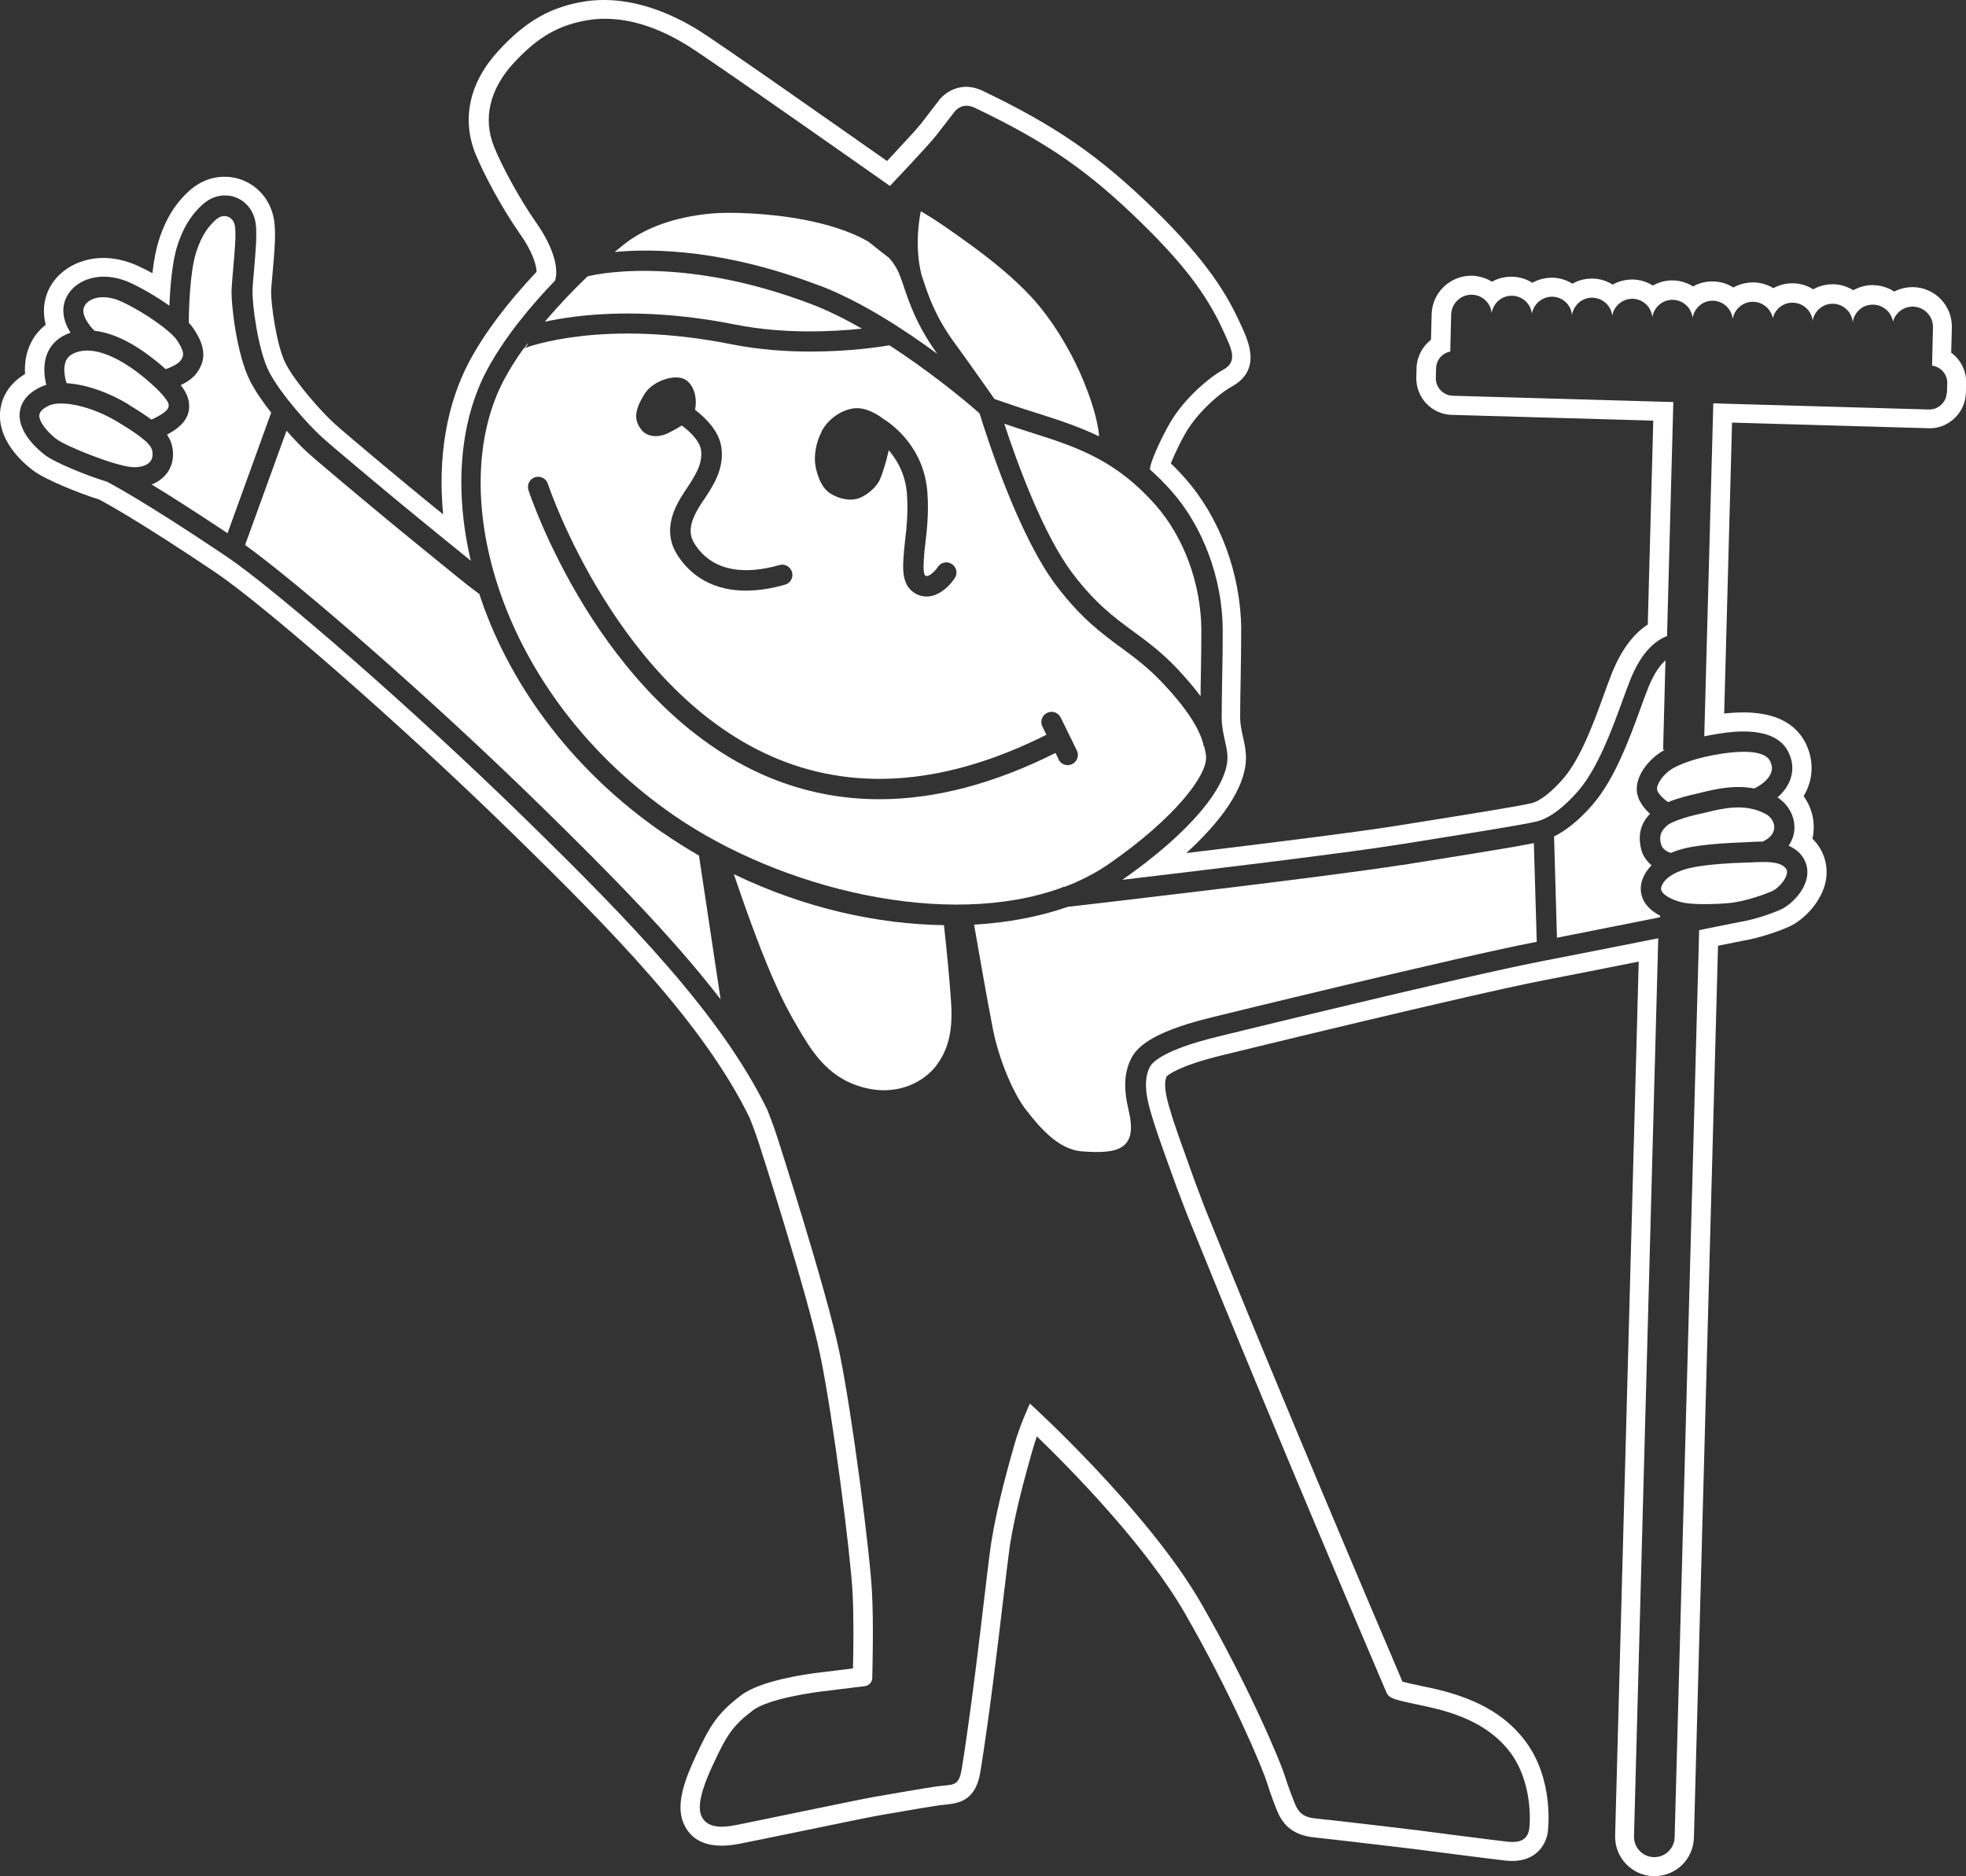 <?xml version="1.0" encoding="UTF-8"?>
<svg id="Ebene_1" data-name="Ebene 1" xmlns="http://www.w3.org/2000/svg" viewBox="0 0 150 143.19">
  <rect x="0" y="0" width="150" height="143.19" fill="#333333" stroke="none"/>
  <defs>
    <style>
      .cls-1 {
        fill: #fff;
        stroke-width: 0px;
      }
    </style>
  </defs>
  <path class="cls-1" d="m9.81,30.88c.7.42,1.27.79,1.74,1.14,1.44-.65,1.35-1.01,1.3-1.22-.09-.36-1-1.35-2.34-2.37-.99-.75-2.88-1.96-4.42-1.62-.52.12-.86.34-1.03.67-.27.53-.13,1.29.02,1.76,1.42.09,3.14.66,4.74,1.63Z"/>
  <path class="cls-1" d="m11.45,27.19c.34.26.77.6,1.19.98.39-.13.95-.39,1.14-.66.21-.3.39-.56-.3-1.58-.44-.65-2.42-2.09-4.22-2.92-1.35-.62-2.52-.29-2.83.38-.29.62.39,1.47.78,1.85,1.58.18,3.13,1.1,4.25,1.96Z"/>
  <path class="cls-1" d="m50.59,63.57c-6.58-4.53-11.51-10.88-13.9-17.88-.04-.12-.07-.24-.11-.35-.11-.09-.28-.22-.54-.41-.34-.24-1.79-1.43-3.66-2.95-.64-.52-1.2-.98-1.52-1.24-.99-.8-6.34-5.25-7.41-6.22-.39-.36-.97-.95-1.59-1.65-1.12,3.1-2.75,7.58-3.16,8.72,4,2.87,14.02,11.56,22.45,19.8,5.27,5.16,10.1,10.03,13.83,14.87l-1.65-10.97c-.92-.53-1.84-1.11-2.74-1.73Z"/>
  <path class="cls-1" d="m11.63,34.45c-.09-.48-.52-.96-2.63-2.24-1.6-.97-3.26-1.42-4.35-1.42-.37,0-.67.05-.89.15h0c-.33.15-.73.4-.76.73-.05.57.8,1.49,1.4,1.9.76.52,4.22,1.93,5.62,2.07.61.06,1.14-.09,1.41-.38.18-.2.25-.47.19-.79Z"/>
  <path class="cls-1" d="m72.02,70.6c-5.04-.07-10.62-1.28-16.03-3.89,2.62,7.73,3.91,10.04,4.86,11.66.99,1.68,2.19,3.81,4.9,4.58,2.76.79,4.75-.46,5.62-1.55.91-1.16,1.32-2.56,1.21-4.66-.11-1.91-.4-4.71-.56-6.14Z"/>
  <path class="cls-1" d="m19.1,29.11c-1.04-2.02-1.48-5.9-1.43-7.04.02-.41.07-.96.12-1.54.1-1.12.24-2.66.14-3.26-.11-.68-.64-.77-.67-.77-.21-.03-.48-.02-.83.3-.45.41-1.02,1.06-1.46,2.44-.49,1.52-.56,4.4-.57,5.39.15.15.27.3.36.44.9,1.33.99,2.33.29,3.34-.31.45-.82.77-1.26.98.27.35.48.7.56,1.02.36,1.36-.5,2.17-1.61,2.76.22.32.36.64.42,1.01.14.81-.06,1.56-.58,2.12-.27.29-.61.52-1.01.67,1.34.82,3.24,2.02,5.79,3.72.36-1,1.23-3.4,3.33-9.2-.63-.8-1.21-1.64-1.59-2.38Z"/>
  <path class="cls-1" d="m76.63,32.35c.93,2.84,2.94,8.42,5.2,11.4,1.74,2.3,3.16,3.35,4.66,4.45,1.05.77,2.13,1.57,3.3,2.8.71.75,1.31,1.46,1.81,2.13,0-.48.01-.97.02-1.47.02-1.28.04-2.61.04-3.61-.03-3.52-1.34-7.08-3.52-9.54-2.89-3.25-5.67-4.31-9.28-5.44-.8-.25-1.58-.51-2.22-.73Z"/>
  <path class="cls-1" d="m70.46,21.44c.42,1.24.93,2.78,2.45,4.84.81,1.1,2.47,3.46,2.97,4.17.54.19,1.95.68,3.44,1.14,1.61.51,3.11,1.02,4.54,1.71-.05-.62-.27-2.02-1.2-4.25-1.03-2.49-2.51-4.79-3.91-6.32s-3.11-2.88-4.55-3.94c-1.45-1.06-2.62-1.86-3.09-2.15-.48-.3-.85-.52-.85-.52,0,0-.57,2.42.05,4.86.05.15.11.31.16.47Z"/>
  <path class="cls-1" d="m62.56,21.8c3.13,1.2,6.42,3.34,8.95,5.2-1.55-2.15-2.11-3.83-2.53-5.06-.19-.58-.36-1.08-.58-1.47-.16-.28-.35-.55-.58-.8-.51-.39-1.04-.81-1.55-1.22-1.44-.84-3.24-1.35-4.77-1.65-2.93-.58-5.96-.62-7.18-.51-3.14.28-5.11,1.24-6.21,1.99-.25.17-.68.5-1.21.95,3.04-.29,8.48-.17,15.66,2.58Z"/>
  <path class="cls-1" d="m56.11,24.77c3.7.74,7.46.54,9.65.31-1.27-.73-2.54-1.36-3.75-1.83-10.35-3.97-17.11-2.18-17.18-2.16h0c-1.04.99-2.18,2.18-3.26,3.46.61-.13,1.36-.27,2.24-.38,2.61-.33,6.86-.49,12.3.6Z"/>
  <path class="cls-1" d="m40.28,26.2h-.02c-.1.13-.2.27-.3.41.08-.05.24-.17.32-.41Z"/>
  <path class="cls-1" d="m125.35,68.61c-.2-.46-.32-1.19.26-2.09.12-.18.25-.34.4-.49-.36-.3-.67-.7-.8-1.25-.25-1.06-.04-1.93.68-2.68-.43-.39-.89-.95-.99-1.6-.19-1.31.97-2.51,1.6-2.96.15-.11.33-.21.52-.32h-.13s.18-6.83.18-6.83c-.61.54-1.05,1.43-1.29,2.03-.19.47-.41,1.06-.63,1.68-.81,2.22-1.92,5.27-3.56,7.21-.74.87-1.8,1.92-3.02,2.52l.22,7.73c2.44-.48,5.34-1.06,7.85-1.56.01-.04.03-.07.04-.11-.54-.28-1.07-.69-1.34-1.29Z"/>
  <path class="cls-1" d="m106.92,66.01c-5.48.88-23.28,2.94-25.45,3.19-2.12.74-4.54,1.21-7.15,1.36.31,1.81,1.06,6.07,1.44,7.99.49,2.46,1.61,4.96,2.49,6.1.89,1.13,2.38,3.07,4.29,3.21,2.78.22,4.29-.15,3.57-3.12-.01-.06-.02-.11-.03-.16-.28-1.2-.42-2.61.27-3.89.65-1.22,2.58-2.19,6.08-3.05.19-.05,18.89-4.63,24.8-5.77,0,0,.01,0,.02,0l-.22-7.53c-1.49.3-4.66.81-10.11,1.68Z"/>
  <path class="cls-1" d="m134.63,62.07c-1.53-.78-3.2-.38-4.42-.08-.19.05-.37.09-.53.12-1.12.24-2.18.62-2.48.88-.56.5-.6.88-.47,1.43.1.41.54.6.74.67.38-.16.77-.28,1.11-.36,1.36-.33,3.73-.42,4.19-.44.2,0,.4-.02.61-.03.36-.02.73-.04,1.11-.04.55-.25.86-.62.88-1.05.02-.44-.27-.87-.73-1.1Z"/>
  <path class="cls-1" d="m133.46,65.81c-.22.01-.43.02-.64.03-.27,0-2.64.1-3.89.4-.97.23-1.71.64-2.02,1.12-.25.39-.17.56-.14.62.19.42,1.08.81,1.81.93.93.15,2.81.08,3.64-.03.05,0,.11-.02.16-.03.04,0,.06-.01.07-.01h0c.94-.16,2.09-.54,2.8-.86.32-.14.97-.75,1.08-1.3.04-.2,0-.35-.16-.5-.31-.32-.95-.4-1.65-.4-.35,0-.72.02-1.07.04Z"/>
  <path class="cls-1" d="m148.87,26.94l.05-1.95c.04-1.66-1.28-3.04-2.94-3.08-.52,0-1.02.11-1.46.34-.45-.3-.99-.47-1.56-.49-.56-.02-1.1.13-1.56.39-.45-.28-.97-.45-1.53-.46-.55,0-1.08.13-1.53.39-.44-.28-.96-.45-1.5-.46-.55-.02-1.08.12-1.54.37-.44-.27-.96-.43-1.51-.44-.55,0-1.08.13-1.54.39-.44-.28-.96-.45-1.5-.46-.57-.03-1.11.12-1.58.38-.44-.28-.96-.45-1.51-.46-.56-.02-1.09.13-1.55.39-.45-.28-.98-.45-1.54-.46-.54,0-1.08.13-1.53.39-.44-.28-.96-.45-1.51-.46-.56-.01-1.1.12-1.56.39-.45-.28-.97-.45-1.53-.46-.53,0-1.07.13-1.53.39-.44-.28-.96-.45-1.51-.46-.58-.02-1.11.12-1.57.38-.44-.28-.97-.44-1.52-.46-1.65-.03-3.04,1.28-3.08,2.94l-.05,1.95c-.65.5-1.07,1.28-1.1,2.13l-.02.74c-.04,1.53,1.17,2.82,2.7,2.86l15.38.44-.42,15.56c-1.11.72-2.01,1.94-2.7,3.62-.21.51-.43,1.12-.67,1.79-.73,2.01-1.73,4.76-3.03,6.29-.88,1.04-1.82,1.78-2.46,1.93-1.11.26-4.67.83-10.39,1.74-3.06.49-10.08,1.36-15.96,2.07,2.4-2.19,4.68-4.97,4.55-7.5-.03-.5-.13-.95-.23-1.39-.11-.5-.21-.94-.21-1.47,0-.87.02-1.95.04-3.04.02-1.17.04-2.62.04-3.68-.03-4.23-1.63-8.53-4.28-11.52-.35-.4-.71-.78-1.09-1.14.32-.79.97-2.13,1.39-2.74.94-1.39,2.35-2.62,3.26-3.12,2.27-1.25,1.29-3.41.76-4.57l-.08-.17c-.99-2.19-2.48-4.77-6.64-8.82-4.18-4.06-7.47-6.34-13.07-9.02-1.56-.74-2.85.07-3.38.83l-1.3,1.69c-.25.33-1.5,1.68-2.59,2.85-3.22-2.26-12.81-9.01-14.48-10.04C50.24.45,47.31-.29,44.68.1c-2.61.4-4.53,1.48-6.61,3.73-2.25,2.42-2.88,5.24-1.78,7.94.61,1.49,1.97,4.07,3.41,6.12.92,1.31,1.23,2.34,1.24,2.85-2.26,2.4-3.99,4.7-5.13,6.84-1.74,3.27-2.42,7.32-2,11.67-.44-.36-.82-.67-1.06-.86-1.13-.91-6.3-5.21-7.27-6.1-.91-.83-2.92-3.06-3.69-4.56-.69-1.33-1.14-4.64-1.1-5.52.01-.35.06-.84.11-1.41.14-1.56.27-3.04.11-4.01-.32-1.98-1.85-3.07-3.21-3.26-1.2-.17-2.33.19-3.28,1.05-.67.61-1.64,1.67-2.3,3.75-.21.66-.38,1.5-.49,2.52-.38-.21-.75-.4-1.11-.56-3.07-1.41-5.88-.17-6.82,1.84-.38.83-.45,1.74-.21,2.65-.56.44-.91.94-1.12,1.36-.36.71-.51,1.52-.46,2.4C.4,29.45.07,30.71.01,31.41c-.21,2.5,2.22,4.29,2.71,4.63.83.56,3.06,1.52,4.85,2.08.51.27,3.12,1.69,8.91,5.59,3.46,2.33,13.84,11.31,22.56,19.83,7.88,7.7,14.68,14.66,18.15,21.75.39.97.69,1.89.69,1.89.04.12,3.76,11.63,4.71,16.28.97,4.68,2.32,15.27,2.46,18.11.1,1.9.06,4.32.03,5.75l-2.85.35c-.69.09-4.2.57-5.67,1.69-1.85,1.39-2.42,2.38-3.48,4.66-.78,1.67-1.51,3.57-.98,4.98.4,1.08,1.46,2.25,4.27,1.71.53-.1,2.23-.45,4.13-.84,2.61-.54,5.87-1.21,6.43-1.31l1.45-.25c1.29-.22,2.62-.45,3.3-.55.18-.02.34-.04.48-.05,1.15-.11,2.3-.4,2.64-2.5.68-4.21,1.3-9.42,1.75-13.23.23-1.91.41-3.42.5-4.04.43-2.7,1.25-5.59,1.64-6.97l.09-.32c.1-.34.21-.7.33-1.04,2.7,2.61,8.33,8.36,11.27,13.46,3.49,6.05,5.96,11.85,6.31,13.04.12.41.69,2.04.95,2.5.38.67,1.02,1.45,2.67,1.61,1.01.1,7.44.86,7.49.87.26.03,6.31.82,7.13.9,2.03.2,2.97-.98,3.16-2.16,0-.04.57-4.04-1.8-7.08-1.53-1.97-3.78-3.21-7.08-3.93l-.76-.16c-.59-.13-1.16-.25-1.45-.33l-.31-.74c-5.68-13.33-10.64-25.22-14.73-35.33-.3-.79-.57-1.5-.81-2.14-.92-2.54-1.55-4.34-1.73-4.93l-.07-.24c-.25-.8-.65-2.12-.34-2.81.14-.13.96-.81,4.19-1.6.77-.19,18.94-4.64,24.63-5.74,2.06-.4,4.7-.92,7.2-1.42l-1.8,66.7c-.02.8.27,1.57.82,2.15.55.58,1.3.92,2.08.94h.1c1.64,0,2.96-1.28,3.01-2.93l1.84-68.07,1.85-.37c1.27-.21,2.71-.7,3.58-1.09,1.13-.51,2.49-1.91,2.79-3.48.22-1.16-.13-2.31-.95-3.16-.02-.02-.04-.04-.07-.07.06-.24.09-.48.1-.73.04-.9-.24-1.78-.77-2.52.17-.27.3-.56.4-.86.36-1.08.25-2.25-.31-3.3-.97-1.77-3.03-2.49-6.15-2.14l.6-22.2,14.98.43c.76.03,1.45-.25,1.99-.76.54-.51.85-1.2.87-1.94l.02-.74c.03-.94-.42-1.79-1.13-2.32Zm-.34,3.02c-.02.73-.64,1.31-1.37,1.29l-16.44-.47-.69,25.41c.39-.08.8-.16,1.22-.22,1.02-.15,4.11-.59,5.15,1.33.38.69.45,1.43.21,2.14-.18.52-.52,1-.99,1.41.83.54,1.32,1.44,1.29,2.38-.02.48-.18.92-.44,1.31.3.13.58.31.82.55.5.51.7,1.18.57,1.87-.22,1.15-1.3,2.13-1.96,2.43-.79.36-2.1.8-3.22.98-.31.06-1.45.29-3.04.61l-1.87,69.23c-.02.84-.71,1.51-1.55,1.51-.01,0-.03,0-.04,0-.86-.02-1.54-.74-1.51-1.6l1.85-68.52c-2.97.59-6.43,1.28-8.98,1.77-5.87,1.14-24.53,5.71-24.72,5.76-4.02.99-4.89,1.92-5.08,2.27-.64,1.21-.13,2.87.21,3.97l.07.24c.25.83,1.2,3.47,1.76,5,.25.66.52,1.38.83,2.17,6.8,16.81,14.23,34.14,15.16,36.35.23.54.69.58,3.14,1.11,3.16.68,5.03,1.84,6.25,3.4,1.75,2.24,1.61,5.35,1.51,5.96-.13.81-.74,1.03-1.58.95-.81-.08-7.09-.9-7.09-.9,0,0-6.5-.78-7.54-.87s-1.32-.48-1.54-.87c-.15-.27-.68-1.71-.83-2.2-.39-1.33-2.92-7.23-6.44-13.35-4.1-7.12-13.07-15.25-13.07-15.25,0,0-.77,1.64-1.19,3.15-.37,1.32-1.28,4.45-1.76,7.45-.3,1.86-1.22,10.88-2.25,17.27-.23,1.4-.65,1.17-1.88,1.34-.96.13-3.12.52-4.79.8-1,.17-9.31,1.91-10.59,2.16-1.28.25-2.29.15-2.64-.79-.34-.94.38-2.68.94-3.87,1.03-2.22,1.49-2.94,3.04-4.11,1.24-.93,4.98-1.4,4.98-1.4l3.56-.44c.31-.05.54-.3.55-.61.03-1.22.1-4.25-.02-6.56-.15-2.96-1.5-13.55-2.49-18.33s-4.75-16.43-4.75-16.43c0,0-.32-.99-.74-2.04-3.54-7.27-10.48-14.4-18.46-22.2-8.77-8.58-19.25-17.63-22.76-20-6.64-4.47-9.14-5.72-9.17-5.74-1.77-.54-3.91-1.47-4.58-1.93-.09-.06-2.22-1.54-2.08-3.31.05-.59.37-1.42,1.65-2.01.12-.06.25-.1.38-.14-.17-.69-.28-1.71.17-2.6.24-.47.72-1.06,1.68-1.38-.48-.76-.77-1.73-.33-2.67.64-1.37,2.64-2.17,4.89-1.14.93.43,2.04,1.08,2.98,1.75.06-1.38.21-3.33.61-4.58.56-1.75,1.35-2.62,1.9-3.12.62-.57,1.33-.8,2.09-.69.84.12,1.78.8,1.98,2.06.13.79,0,2.24-.12,3.65-.05.57-.1,1.1-.11,1.47-.05,1.01.41,4.6,1.26,6.25.9,1.74,3.09,4.14,4.01,4.97,1,.91,6.21,5.25,7.34,6.16.32.26.89.72,1.53,1.25.76.62,1.75,1.43,2.51,2.04-1.27-5.43-.86-10.61,1.23-14.54,1.3-2.44,3.29-4.86,5.2-6.84.32-1.01-.22-2.67-1.4-4.36-1.38-1.97-2.68-4.43-3.25-5.84-.86-2.12-.37-4.38,1.5-6.41,1.87-2.02,3.5-2.93,5.76-3.28,2.27-.34,4.83.3,7.49,1.95,1.96,1.22,15.45,10.72,15.45,10.72,0,0,3.06-3.23,3.55-3.88.49-.64,1.33-1.72,1.33-1.72,0,0,.55-.86,1.58-.37,5.57,2.66,8.68,4.84,12.69,8.75,3.72,3.62,5.25,5.99,6.33,8.38.58,1.27,1.09,2.24-.06,2.87-1.17.65-2.73,2.05-3.76,3.58-.6.88-1.68,3.13-1.8,3.84-.01.07-.02.13-.02.19.54.48,1.09,1.02,1.63,1.63,2.42,2.73,3.89,6.68,3.92,10.56,0,1.02-.01,2.35-.04,3.65-.02,1.1-.04,2.18-.04,3.06,0,.7.13,1.26.25,1.8.09.39.17.77.19,1.14.12,2.32-2.95,5.94-8.02,9.47,6.19-.73,17.06-2.04,21.11-2.69,5.93-.95,9.34-1.49,10.49-1.76,1.31-.31,2.59-1.64,3.24-2.4,1.46-1.73,2.52-4.63,3.29-6.74.23-.63.45-1.23.65-1.73.83-2.05,1.87-2.93,2.78-3.28l.48-17.86-16.83-.48c-.73-.02-1.31-.64-1.29-1.37l.02-.74c.02-.63.48-1.15,1.08-1.26l.07-2.82c.02-.86.73-1.54,1.59-1.52.79.02,1.42.63,1.5,1.4.12-.77.79-1.35,1.57-1.32.78.02,1.41.61,1.5,1.37.13-.75.79-1.31,1.56-1.3.79.02,1.43.63,1.5,1.4.12-.76.79-1.35,1.57-1.32.78.02,1.41.61,1.5,1.37.13-.75.79-1.3,1.56-1.29.79.02,1.42.63,1.5,1.4.12-.76.78-1.34,1.57-1.32.78.02,1.41.61,1.5,1.37.13-.75.8-1.33,1.56-1.3.79.02,1.43.63,1.5,1.4.12-.76.79-1.34,1.57-1.32.74.02,1.35.55,1.49,1.25.17-.69.81-1.21,1.54-1.18.78.02,1.41.61,1.5,1.37.13-.75.79-1.31,1.56-1.29.79.02,1.42.63,1.5,1.39.12-.76.77-1.35,1.57-1.32.76.02,1.37.57,1.5,1.29.19-.67.81-1.16,1.53-1.14.86.02,1.54.73,1.52,1.59l-.07,2.91c.66.09,1.18.66,1.16,1.35l-.02.74Z"/>
  <path class="cls-1" d="m126.44,60.28c.03.24.43.65.83.93.81-.33,1.72-.54,2.08-.62.15-.03.32-.07.49-.12,1.04-.25,2.48-.59,4.01-.3.68-.34,1.14-.78,1.29-1.23.1-.29.06-.59-.11-.9-.24-.44-1.06-.9-3.57-.54-2.07.3-3.46.86-4.07,1.29-.5.36-1.02,1.06-.96,1.47Z"/>
  <path class="cls-1" d="m81.08,67.68s.08,0,.2-.02c1.21-.47,2.35-1.05,3.39-1.78,4.93-3.43,7.43-6.68,7.35-8.12-.01-.23-.07-.5-.14-.8h-.03c-.26-1.29-1.34-2.94-3.2-4.9-1.07-1.13-2.05-1.85-3.09-2.62-1.52-1.12-3.1-2.28-4.98-4.77-2.84-3.76-5.2-11.05-5.84-13.12-1.45-1.29-4.04-3.35-6.88-5.2-.58.1-2.95.48-6.02.48-1.84,0-3.94-.14-6.04-.56-9.68-1.93-15.37.14-15.85.32-.56.79-1.07,1.59-1.49,2.38-4.57,8.6-.43,24.03,13.01,33.29,8.1,5.57,20.8,8.71,29.62,5.45v-.05Zm-18.4-34.75c.38-.75,1.28-1.58,2.4-1.76,1.11-.18,2.25.75,2.25.75,0,0,0,0,0,0,.64.39,3.18,2.13,3.43,5.69.11,1.59-.04,2.85-.16,3.87-.02.21-.05.42-.07.61,0,.07-.01.18-.02.3-.03.36-.11,1.32.07,1.52.07.05.1.05.15.05.23-.03.59-.34.82-.69.23-.36.71-.47,1.07-.23.36.23.47.71.23,1.07-.38.59-1.07,1.26-1.89,1.39-.09.01-.18.02-.27.02-.4,0-.79-.14-1.12-.42-.79-.66-.69-1.92-.61-2.84,0-.11.02-.21.02-.3.02-.23.05-.44.07-.66.11-.95.25-2.13.15-3.58-.1-1.46-.72-2.59-1.4-3.37,0,.05-.01.1-.02.13-.15.68-.42,1.62-.67,2.16-.24.51-.88,1.11-1.55,1.37-.64.24-1.45.1-2.16-.32-.54-.33-.89-.91-1.13-1.88-.24-.97,0-2.07.41-2.85Zm-13.47-2.91c.61-.97,2.5-1.64,3.27-.91.63.6.68,1.52.55,2.16.87.67,1.85,1.68,2.01,2.88.23,1.63-.63,2.92-1.32,3.96-.15.22-.29.43-.41.63-.48.82-.91,1.78-.35,2.7.83,1.37,2.64,2.77,6.51,1.68.41-.12.84.12.96.54.12.41-.12.84-.54.96-1.13.32-2.11.45-2.98.45-3.04,0-4.58-1.65-5.29-2.82-1.11-1.84-.06-3.62.34-4.3.13-.22.29-.46.45-.7.6-.91,1.22-1.84,1.08-2.89-.09-.68-.79-1.38-1.47-1.89-.28.18-.61.36-.98.55-.85.44-1.7.3-2.1-.22-.55-.71-.6-1.41.26-2.77Zm31.56,27.92l-.24-.48c-4.69,2.35-9.18,3.53-13.43,3.53-2.89,0-5.67-.54-8.33-1.63-6.75-2.76-11.41-8.6-14.13-13-2.93-4.75-4.27-8.79-4.32-8.96-.13-.41.09-.85.5-.98.41-.13.85.09.98.5.05.16,5.36,16.01,17.57,21.01,6.13,2.51,13.02,1.88,20.47-1.86l-.31-.63c-.19-.39-.03-.85.36-1.04.39-.19.85-.03,1.04.36l1.23,2.51c.19.39.03.85-.36,1.04-.11.05-.23.08-.34.08-.29,0-.56-.16-.7-.44Z"/>
</svg>